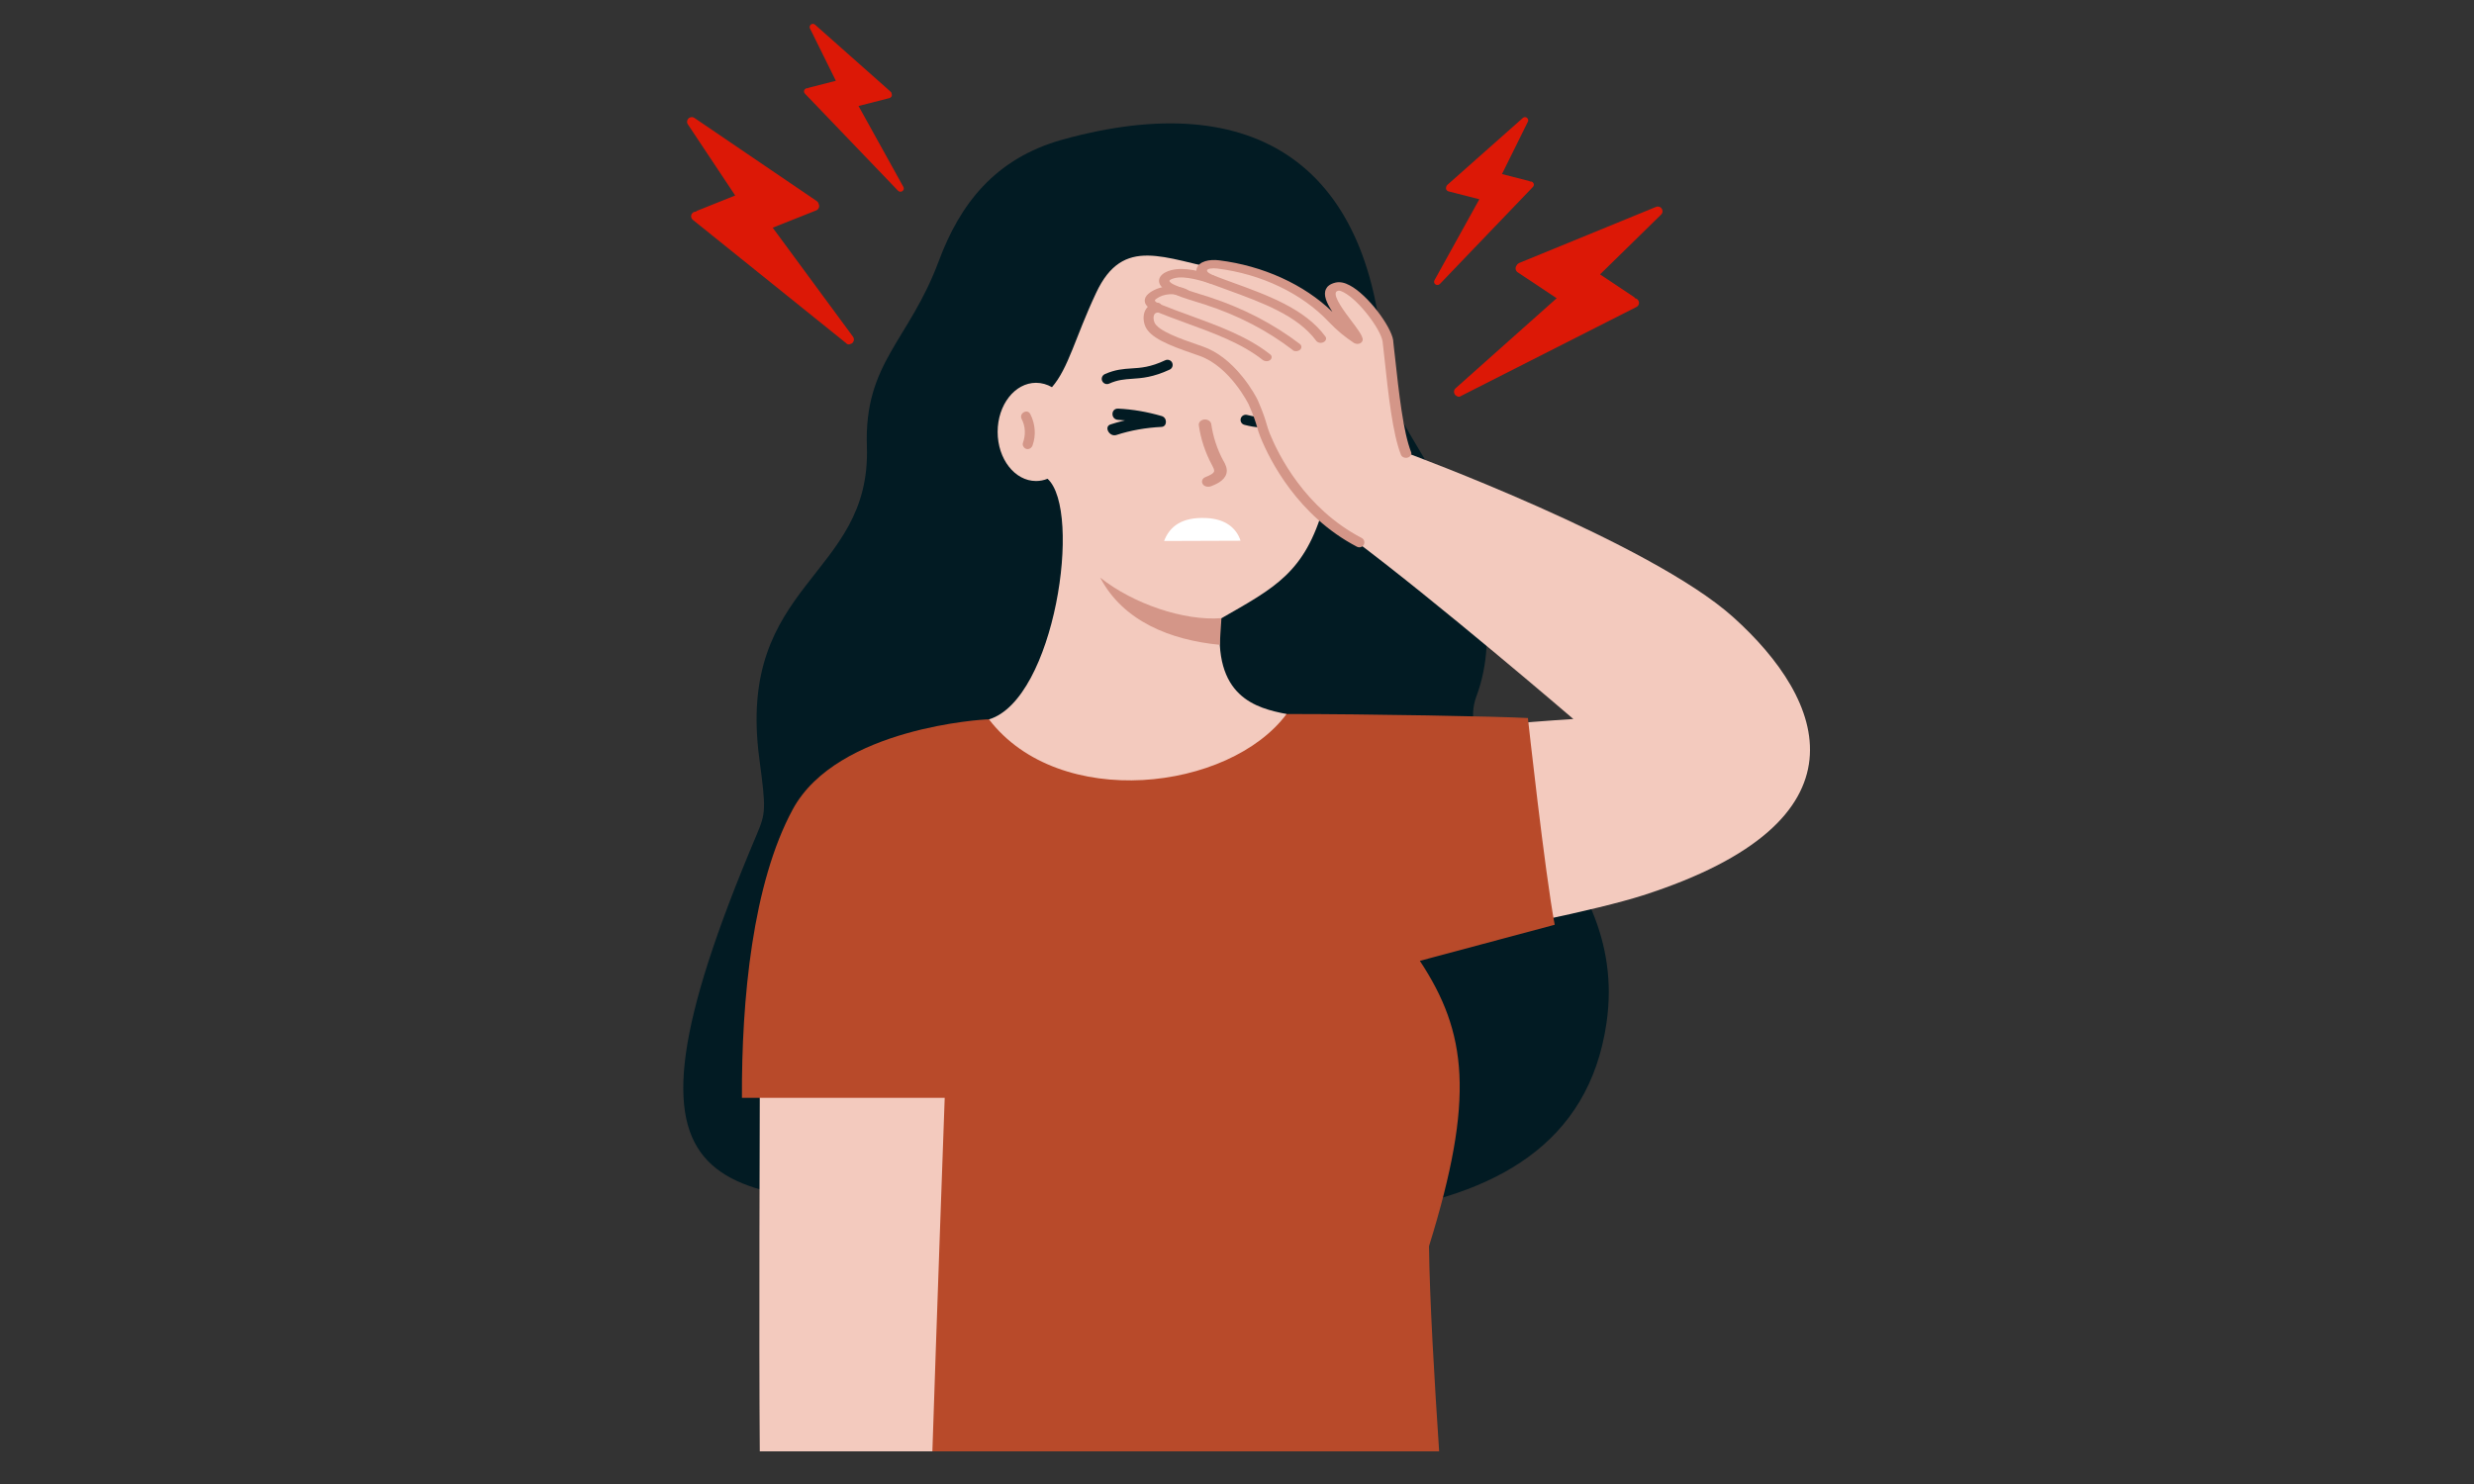 <?xml version="1.0" encoding="utf-8"?>
<svg xmlns="http://www.w3.org/2000/svg" xmlns:xlink="http://www.w3.org/1999/xlink" width="250" zoomAndPan="magnify" viewBox="0 0 187.5 112.5" height="150" preserveAspectRatio="xMidYMid meet" version="1.0">
  <rect x="0" y="0" width="187.5" height="112.5" fill="#333333" stroke="none"/>
  <defs>
    <clipPath id="5d0b5a1cb2">
      <path clip-rule="nonzero" d="M 56 54 L 118 54 L 118 110.035 L 56 110.035 Z M 56 54"/>
    </clipPath>
    <clipPath id="1ea80f8017">
      <path clip-rule="nonzero" d="M 57 83 L 72 83 L 72 110.035 L 57 110.035 Z M 57 83"/>
    </clipPath>
    <clipPath id="ffcac2850f">
      <path clip-rule="nonzero" d="M 60 1.766 L 69 1.766 L 69 15 L 60 15 Z M 60 1.766"/>
    </clipPath>
  </defs>
  <path fill="#021b23" fill-opacity="1" fill-rule="nonzero" d="M 104.891 28.359 C 104.203 12.473 95.105 6.535 80.52 10.586 C 75.379 12.016 72.742 15.508 71.148 19.789 C 68.891 25.859 65.484 27.484 65.699 33.844 C 66.043 43.797 55.754 44.086 57.551 57.535 C 58.059 61.352 58.043 61.633 57.348 63.273 C 44.973 92.473 54.555 90.555 73.172 91.633 C 93.203 92.785 119.066 96.008 121.754 77.551 C 123.625 64.707 109.625 58.875 111.891 52.797 C 113.707 47.922 112.117 42.5 110.078 38.52 C 107.988 34.441 105.191 30.848 104.891 28.359 Z M 104.891 28.359"/>
  <path fill="#f3cabe" fill-opacity="1" fill-rule="nonzero" d="M 106.645 34.348 C 106.645 34.348 125.047 41.117 131.352 46.781 C 138.375 53.09 142.039 62.25 124.504 67.879 C 121.148 68.953 112.891 70.688 107.062 71.539 C 106.648 70.441 106.727 57.102 105.113 55.941 C 110.59 55.039 119.242 54.508 119.242 54.508 C 119.242 54.508 108.785 45.52 102.395 40.762 C 101.152 39.973 100.078 38.73 99.09 38.051"/>
  <g clip-path="url(#5d0b5a1cb2)">
    <path fill="#b84a2a" fill-opacity="1" fill-rule="nonzero" d="M 108.301 94.473 C 108.344 98.43 108.727 104.902 109.07 110.023 L 63.809 110.023 L 57.582 83.223 L 56.23 83.223 C 56.195 75.758 57.039 66.969 60.082 61.355 C 63.469 55.105 74.742 54.539 74.742 54.539 C 74.742 54.539 97.363 54.117 97.508 54.129 C 103.832 54.129 113.543 54.309 115.797 54.434 C 115.797 54.434 117.082 66.164 117.828 70.105 L 107.609 72.84 C 111.184 78.266 111.797 83.223 108.301 94.473 Z M 108.301 94.473"/>
  </g>
  <path fill="#f3cabe" fill-opacity="1" fill-rule="nonzero" d="M 79.391 36.293 C 79.117 36.406 78.824 36.465 78.52 36.465 C 76.91 36.465 75.609 34.797 75.609 32.742 C 75.609 30.688 76.91 29.02 78.52 29.02 C 78.949 29.02 79.359 29.141 79.727 29.352 C 80.992 27.887 81.477 25.598 83.074 22.199 C 85.129 17.82 88.211 19.613 92.793 20.504 C 100.934 22.082 101.832 32.59 100.332 38.359 C 98.898 43.426 96.625 44.543 92.516 46.898 C 91.863 52.859 95.23 53.684 97.508 54.129 C 93.156 59.965 80.293 61.5 74.953 54.535 C 79.938 53.016 82.047 38.711 79.391 36.293 Z M 79.391 36.293"/>
  <path fill="#021b23" fill-opacity="1" fill-rule="nonzero" d="M 83.914 29.117 C 83.961 29.113 84.008 29.105 84.051 29.086 C 84.707 28.789 85.219 28.758 85.801 28.715 C 86.551 28.664 87.383 28.605 88.648 28.02 C 88.848 27.926 88.926 27.691 88.836 27.496 C 88.746 27.301 88.512 27.223 88.316 27.309 C 87.191 27.84 86.461 27.887 85.75 27.93 C 85.141 27.969 84.516 28.012 83.73 28.363 C 83.535 28.453 83.441 28.684 83.535 28.887 C 83.605 29.039 83.762 29.129 83.914 29.117 Z M 83.914 29.117"/>
  <path fill="#d49688" fill-opacity="1" fill-rule="nonzero" d="M 92.57 46.863 C 89.719 47.086 85.867 45.766 83.383 43.789 C 85.117 47.094 88.703 48.523 92.449 48.883 C 92.449 48.883 92.516 47.484 92.57 46.863"/>
  <path fill="#ffffff" fill-opacity="1" fill-rule="nonzero" d="M 88.223 41.012 L 94.02 40.992 C 93.703 40.016 92.852 39.34 91.449 39.273 C 89.551 39.176 88.637 39.926 88.223 41.012"/>
  <path fill="#021b23" fill-opacity="1" fill-rule="nonzero" d="M 94.031 31.738 C 94.086 31.527 94.301 31.402 94.508 31.453 C 94.781 31.523 95.027 31.57 95.254 31.602 C 95.297 31.883 95.375 32.156 95.484 32.418 C 95.141 32.383 94.754 32.32 94.316 32.207 C 94.102 32.156 93.98 31.945 94.031 31.738 Z M 94.031 31.738"/>
  <path fill="#f3cabe" fill-opacity="1" fill-rule="nonzero" d="M 99.871 39.25 C 98.914 38.602 98.059 37.824 97.25 36.512 C 95.289 33.297 95.75 31.105 93.344 28.195 C 90.598 25.945 88.125 25.508 87.523 25.059 C 86.793 24.512 87.156 23.605 87.957 23.594 C 86.809 22.648 87.047 22.812 88.559 21.957 C 88.129 21.863 88.141 21.309 88.488 21.07 C 89.211 20.574 90.309 21.082 91.082 20.672 C 91.473 20.375 91.777 19.887 92.316 20.055 C 97.141 20.105 102.602 25.633 102.602 25.633 C 102.602 25.633 98.137 18.902 103.699 23.02 C 106.746 25.66 104.445 33.906 107.609 34.844"/>
  <path fill="#d49688" fill-opacity="1" fill-rule="nonzero" d="M 98.172 26.621 C 98.293 26.629 98.418 26.602 98.516 26.527 C 98.676 26.398 98.668 26.191 98.508 26.074 C 96.516 24.555 94.207 23.355 91.648 22.52 C 91.418 22.441 91.176 22.371 90.961 22.305 C 90.25 22.082 89.578 21.871 88.965 21.574 C 88.75 21.473 88.613 21.348 88.633 21.277 C 88.648 21.215 88.793 21.145 89 21.09 C 89.824 20.871 91.203 21.332 91.656 21.477 C 91.859 21.539 92.094 21.465 92.191 21.305 C 92.277 21.141 92.184 20.957 91.98 20.887 C 91.07 20.586 89.766 20.215 88.766 20.48 C 88.121 20.652 87.922 20.938 87.859 21.148 C 87.766 21.508 88.02 21.852 88.555 22.105 C 89.219 22.438 89.957 22.664 90.668 22.883 C 90.887 22.949 91.117 23.023 91.348 23.098 C 93.828 23.902 96.051 25.059 97.969 26.531 C 98.004 26.586 98.086 26.609 98.172 26.621 Z M 98.172 26.621"/>
  <path fill="#d49688" fill-opacity="1" fill-rule="nonzero" d="M 106.512 34.707 C 106.566 34.715 106.629 34.707 106.68 34.691 C 106.891 34.633 107.012 34.453 106.949 34.285 C 106.344 32.738 106.023 29.809 105.715 26.984 C 105.664 26.59 105.629 26.203 105.586 25.82 C 105.586 25.812 105.586 25.812 105.59 25.809 C 105.434 24.742 103.668 22.352 102.289 21.629 C 101.902 21.418 101.543 21.352 101.234 21.418 C 100.781 21.52 100.578 21.73 100.5 21.902 C 100.266 22.352 100.543 22.969 100.98 23.641 C 98.832 21.559 95.73 20.152 92.391 19.734 C 91.664 19.645 90.859 19.797 90.691 20.375 C 90.629 20.625 90.652 21.09 91.621 21.465 C 92.078 21.637 92.555 21.812 93.02 21.977 C 95.629 22.93 98.332 23.906 99.754 25.836 C 99.867 25.988 100.113 26.039 100.301 25.941 C 100.492 25.852 100.562 25.656 100.445 25.504 C 98.906 23.414 96.09 22.387 93.363 21.398 C 92.91 21.23 92.438 21.062 91.992 20.887 C 91.711 20.777 91.449 20.621 91.48 20.488 C 91.516 20.355 91.902 20.316 92.242 20.355 C 95.598 20.77 98.68 22.246 100.719 24.414 C 101.355 25.082 101.93 25.539 102.609 25.996 C 102.742 26.078 102.926 26.098 103.074 26.031 C 103.223 25.961 103.297 25.824 103.277 25.691 C 103.207 25.363 102.852 24.895 102.41 24.309 C 101.902 23.633 101.055 22.516 101.254 22.141 C 101.266 22.121 101.293 22.07 101.445 22.035 C 101.484 22.027 101.617 22.043 101.836 22.16 C 103.016 22.781 104.652 24.984 104.785 25.891 C 104.824 26.273 104.867 26.656 104.914 27.051 C 105.223 29.914 105.539 32.875 106.18 34.488 C 106.238 34.613 106.363 34.691 106.512 34.707 Z M 106.512 34.707"/>
  <path fill="#d49688" fill-opacity="1" fill-rule="nonzero" d="M 95.945 27.379 C 96.055 27.395 96.18 27.359 96.262 27.293 C 96.414 27.172 96.418 26.98 96.266 26.867 C 94.566 25.52 92.379 24.723 90.258 23.945 C 89.48 23.664 88.68 23.371 87.914 23.059 C 87.668 22.953 87.516 22.844 87.527 22.77 C 87.531 22.742 87.562 22.695 87.684 22.617 C 88.203 22.262 88.992 22.203 89.539 22.461 C 89.723 22.547 89.957 22.496 90.07 22.359 C 90.184 22.215 90.125 22.027 89.945 21.941 C 89.113 21.539 87.957 21.637 87.188 22.152 C 86.945 22.32 86.809 22.488 86.77 22.672 L 86.77 22.68 C 86.715 22.93 86.812 23.285 87.551 23.602 C 88.332 23.918 89.145 24.215 89.922 24.5 C 91.98 25.25 94.121 26.031 95.715 27.301 C 95.785 27.348 95.867 27.375 95.945 27.379 Z M 95.945 27.379"/>
  <path fill="#d49688" fill-opacity="1" fill-rule="nonzero" d="M 103.027 41.492 C 103.16 41.492 103.293 41.418 103.359 41.293 C 103.457 41.109 103.387 40.883 103.203 40.785 C 98.906 38.543 96.895 34.492 96.23 32.859 C 96.129 32.609 96.074 32.422 96.008 32.199 C 95.898 31.82 95.762 31.344 95.332 30.359 C 95.262 30.195 94.848 29.406 94.156 28.551 C 93.238 27.414 92.234 26.648 91.172 26.273 C 91.023 26.219 90.859 26.164 90.691 26.105 C 89.582 25.723 87.719 25.082 87.484 24.418 C 87.402 24.184 87.406 23.961 87.488 23.828 C 87.539 23.75 87.621 23.703 87.738 23.691 C 87.945 23.672 88.098 23.488 88.078 23.281 C 88.059 23.078 87.875 22.926 87.668 22.945 C 87.32 22.98 87.035 23.148 86.855 23.426 C 86.641 23.758 86.613 24.207 86.77 24.668 C 87.102 25.598 88.625 26.188 90.441 26.812 C 90.609 26.871 90.766 26.926 90.918 26.98 C 93.223 27.797 94.625 30.637 94.637 30.664 C 95.051 31.602 95.172 32.031 95.281 32.406 C 95.348 32.637 95.41 32.855 95.527 33.141 C 96.223 34.855 98.332 39.094 102.852 41.453 C 102.91 41.48 102.969 41.492 103.027 41.492 Z M 103.027 41.492"/>
  <g clip-path="url(#1ea80f8017)">
    <path fill="#f3cabe" fill-opacity="1" fill-rule="nonzero" d="M 57.582 110.023 C 57.512 101.852 57.582 83.227 57.582 83.223 L 71.598 83.223 C 71.598 83.223 70.949 101.18 70.664 110.023 Z M 57.582 110.023"/>
  </g>
  <path fill="#d49688" fill-opacity="1" fill-rule="nonzero" d="M 91.582 36.898 C 91.656 36.898 91.727 36.879 91.793 36.859 C 92.145 36.715 92.793 36.457 92.949 35.898 C 93.047 35.527 92.871 35.199 92.723 34.934 L 92.703 34.906 C 92.242 34.047 91.938 33.109 91.797 32.141 C 91.762 31.934 91.535 31.781 91.273 31.801 C 91.012 31.828 90.832 32.02 90.855 32.23 C 91 33.273 91.34 34.289 91.836 35.223 L 91.852 35.25 C 91.949 35.438 92.043 35.609 92.016 35.734 C 91.969 35.902 91.676 36.043 91.359 36.168 C 91.121 36.258 91.035 36.5 91.148 36.691 C 91.227 36.828 91.398 36.906 91.582 36.898 Z M 91.582 36.898"/>
  <path fill="#d49688" fill-opacity="1" fill-rule="nonzero" d="M 78.082 31.387 C 78.461 32.125 78.535 32.988 78.254 33.77 C 78.18 33.961 77.996 34.086 77.789 34.035 C 77.605 33.984 77.457 33.762 77.527 33.57 C 77.742 32.977 77.723 32.328 77.43 31.766 C 77.207 31.336 77.859 30.957 78.082 31.387 Z M 78.082 31.387"/>
  <path fill="#021b23" fill-opacity="1" fill-rule="nonzero" d="M 84.75 30.977 C 85.855 31.031 86.949 31.223 88.039 31.539 C 88.484 31.664 88.465 32.34 88.031 32.363 C 86.852 32.422 85.699 32.621 84.605 32.977 C 84.082 33.145 83.641 32.348 84.164 32.176 C 85.324 31.801 86.543 31.566 87.805 31.512 C 87.801 31.781 87.801 32.062 87.797 32.332 C 86.789 32.043 85.766 31.879 84.742 31.828 C 84.164 31.801 84.172 30.949 84.75 30.977 Z M 84.75 30.977"/>
  <path fill="#dc1806" fill-opacity="1" fill-rule="nonzero" d="M 110.668 30.051 C 110.652 30.062 110.641 30.059 110.625 30.066 C 110.621 30.066 110.613 30.07 110.609 30.07 C 110.605 30.074 110.602 30.074 110.598 30.074 C 110.586 30.078 110.566 30.074 110.559 30.074 C 110.559 30.078 110.555 30.074 110.551 30.074 C 110.543 30.074 110.531 30.074 110.527 30.07 C 110.52 30.07 110.508 30.074 110.496 30.066 C 110.488 30.07 110.48 30.066 110.477 30.062 C 110.473 30.059 110.461 30.059 110.457 30.051 C 110.453 30.047 110.445 30.047 110.441 30.043 C 110.426 30.035 110.422 30.031 110.406 30.027 C 110.402 30.023 110.398 30.02 110.398 30.02 C 110.387 30.016 110.371 30.012 110.359 30 C 110.336 29.984 110.309 29.965 110.289 29.941 C 110.16 29.789 110.168 29.57 110.312 29.438 L 117.977 22.609 L 115.02 20.641 C 114.859 20.531 114.816 20.312 114.922 20.148 C 114.926 20.133 114.941 20.117 114.953 20.109 C 114.984 20.031 115.055 19.973 115.141 19.934 L 125.508 15.684 C 125.688 15.613 125.898 15.695 125.973 15.879 C 126.039 16.035 125.988 16.203 125.859 16.301 L 121.266 20.801 L 123.836 22.516 C 123.871 22.539 123.906 22.578 123.93 22.617 C 124.035 22.633 124.125 22.695 124.176 22.801 C 124.27 22.973 124.195 23.188 124.02 23.273 L 110.73 30.016 C 110.723 30.035 110.699 30.039 110.668 30.051 Z M 110.668 30.051"/>
  <path fill="#dc1806" fill-opacity="1" fill-rule="nonzero" d="M 109.09 21.547 C 109.082 21.562 109.07 21.562 109.066 21.57 C 109.062 21.574 109.055 21.574 109.051 21.578 C 109.051 21.582 109.047 21.582 109.043 21.582 C 109.035 21.586 109.027 21.59 109.02 21.59 C 109.02 21.594 109.016 21.59 109.012 21.594 C 109.004 21.598 109 21.598 108.992 21.598 C 108.984 21.602 108.98 21.602 108.973 21.602 C 108.965 21.605 108.965 21.605 108.961 21.602 C 108.953 21.605 108.949 21.602 108.945 21.602 C 108.945 21.602 108.941 21.602 108.934 21.602 C 108.926 21.602 108.918 21.602 108.906 21.602 C 108.902 21.598 108.902 21.598 108.898 21.598 C 108.891 21.598 108.883 21.598 108.871 21.594 C 108.852 21.59 108.832 21.582 108.812 21.574 C 108.691 21.508 108.652 21.359 108.715 21.246 L 112.117 15.105 L 109.766 14.504 C 109.641 14.465 109.559 14.336 109.594 14.207 C 109.594 14.195 109.598 14.188 109.605 14.18 C 109.609 14.121 109.637 14.066 109.684 14.023 L 115.418 8.938 C 115.516 8.848 115.672 8.859 115.758 8.961 C 115.832 9.047 115.844 9.168 115.781 9.254 L 113.832 13.195 L 115.879 13.719 C 115.914 13.73 115.941 13.746 115.969 13.762 C 116.043 13.75 116.113 13.77 116.172 13.824 C 116.273 13.918 116.273 14.07 116.18 14.168 L 109.133 21.52 C 109.113 21.527 109.102 21.535 109.09 21.547 Z M 109.09 21.547"/>
  <path fill="#dc1806" fill-opacity="1" fill-rule="nonzero" d="M 64.121 26.008 L 52.516 16.672 C 52.363 16.551 52.332 16.324 52.457 16.176 C 52.531 16.082 52.633 16.043 52.738 16.047 C 52.773 16.012 52.809 15.984 52.852 15.969 L 55.719 14.82 L 52.16 9.469 C 52.051 9.348 52.039 9.168 52.133 9.035 C 52.246 8.871 52.469 8.832 52.625 8.938 L 61.891 15.238 C 61.973 15.293 62.02 15.363 62.039 15.445 C 62.051 15.457 62.059 15.473 62.059 15.488 C 62.129 15.672 62.043 15.875 61.863 15.949 L 58.562 17.262 L 64.648 25.527 C 64.766 25.688 64.727 25.906 64.57 26.027 C 64.543 26.047 64.516 26.059 64.484 26.066 C 64.469 26.074 64.453 26.074 64.441 26.078 C 64.441 26.078 64.438 26.086 64.434 26.09 C 64.418 26.09 64.414 26.094 64.395 26.098 C 64.391 26.102 64.387 26.102 64.379 26.102 C 64.375 26.105 64.363 26.102 64.359 26.105 C 64.355 26.109 64.348 26.109 64.34 26.105 C 64.328 26.109 64.316 26.105 64.309 26.105 C 64.305 26.109 64.293 26.105 64.285 26.105 C 64.281 26.105 64.277 26.109 64.277 26.105 C 64.27 26.105 64.25 26.105 64.238 26.098 C 64.234 26.098 64.23 26.098 64.227 26.09 C 64.223 26.09 64.215 26.078 64.211 26.078 C 64.195 26.066 64.184 26.07 64.176 26.059 L 64.172 26.059 C 64.148 26.039 64.125 26.031 64.121 26.008 Z M 64.121 26.008"/>
  <g clip-path="url(#ffcac2850f)">
    <path fill="#dc1806" fill-opacity="1" fill-rule="nonzero" d="M 68.051 14.449 L 61.004 7.098 C 60.91 7 60.91 6.848 61.012 6.754 C 61.07 6.699 61.141 6.68 61.215 6.691 C 61.242 6.676 61.27 6.66 61.305 6.648 L 63.348 6.125 L 61.402 2.188 C 61.34 2.098 61.348 1.977 61.426 1.891 C 61.512 1.789 61.668 1.777 61.766 1.867 L 67.5 6.953 C 67.547 6.996 67.574 7.051 67.578 7.109 C 67.582 7.117 67.586 7.125 67.586 7.137 C 67.625 7.266 67.543 7.395 67.418 7.434 L 65.066 8.035 L 68.469 14.176 C 68.531 14.293 68.488 14.438 68.367 14.504 C 68.352 14.512 68.332 14.52 68.309 14.523 C 68.301 14.527 68.293 14.527 68.285 14.527 C 68.281 14.527 68.281 14.527 68.277 14.531 C 68.266 14.531 68.254 14.531 68.246 14.531 C 68.242 14.531 68.238 14.531 68.238 14.531 C 68.234 14.531 68.23 14.539 68.223 14.531 C 68.219 14.539 68.219 14.539 68.211 14.531 C 68.203 14.531 68.195 14.531 68.188 14.527 C 68.184 14.527 68.18 14.527 68.172 14.523 C 68.168 14.52 68.164 14.523 68.164 14.52 C 68.156 14.52 68.148 14.516 68.141 14.512 C 68.133 14.512 68.129 14.512 68.129 14.508 C 68.125 14.504 68.121 14.504 68.117 14.5 C 68.113 14.492 68.102 14.492 68.094 14.48 C 68.082 14.465 68.066 14.457 68.051 14.449 Z M 68.051 14.449"/>
  </g>
</svg>